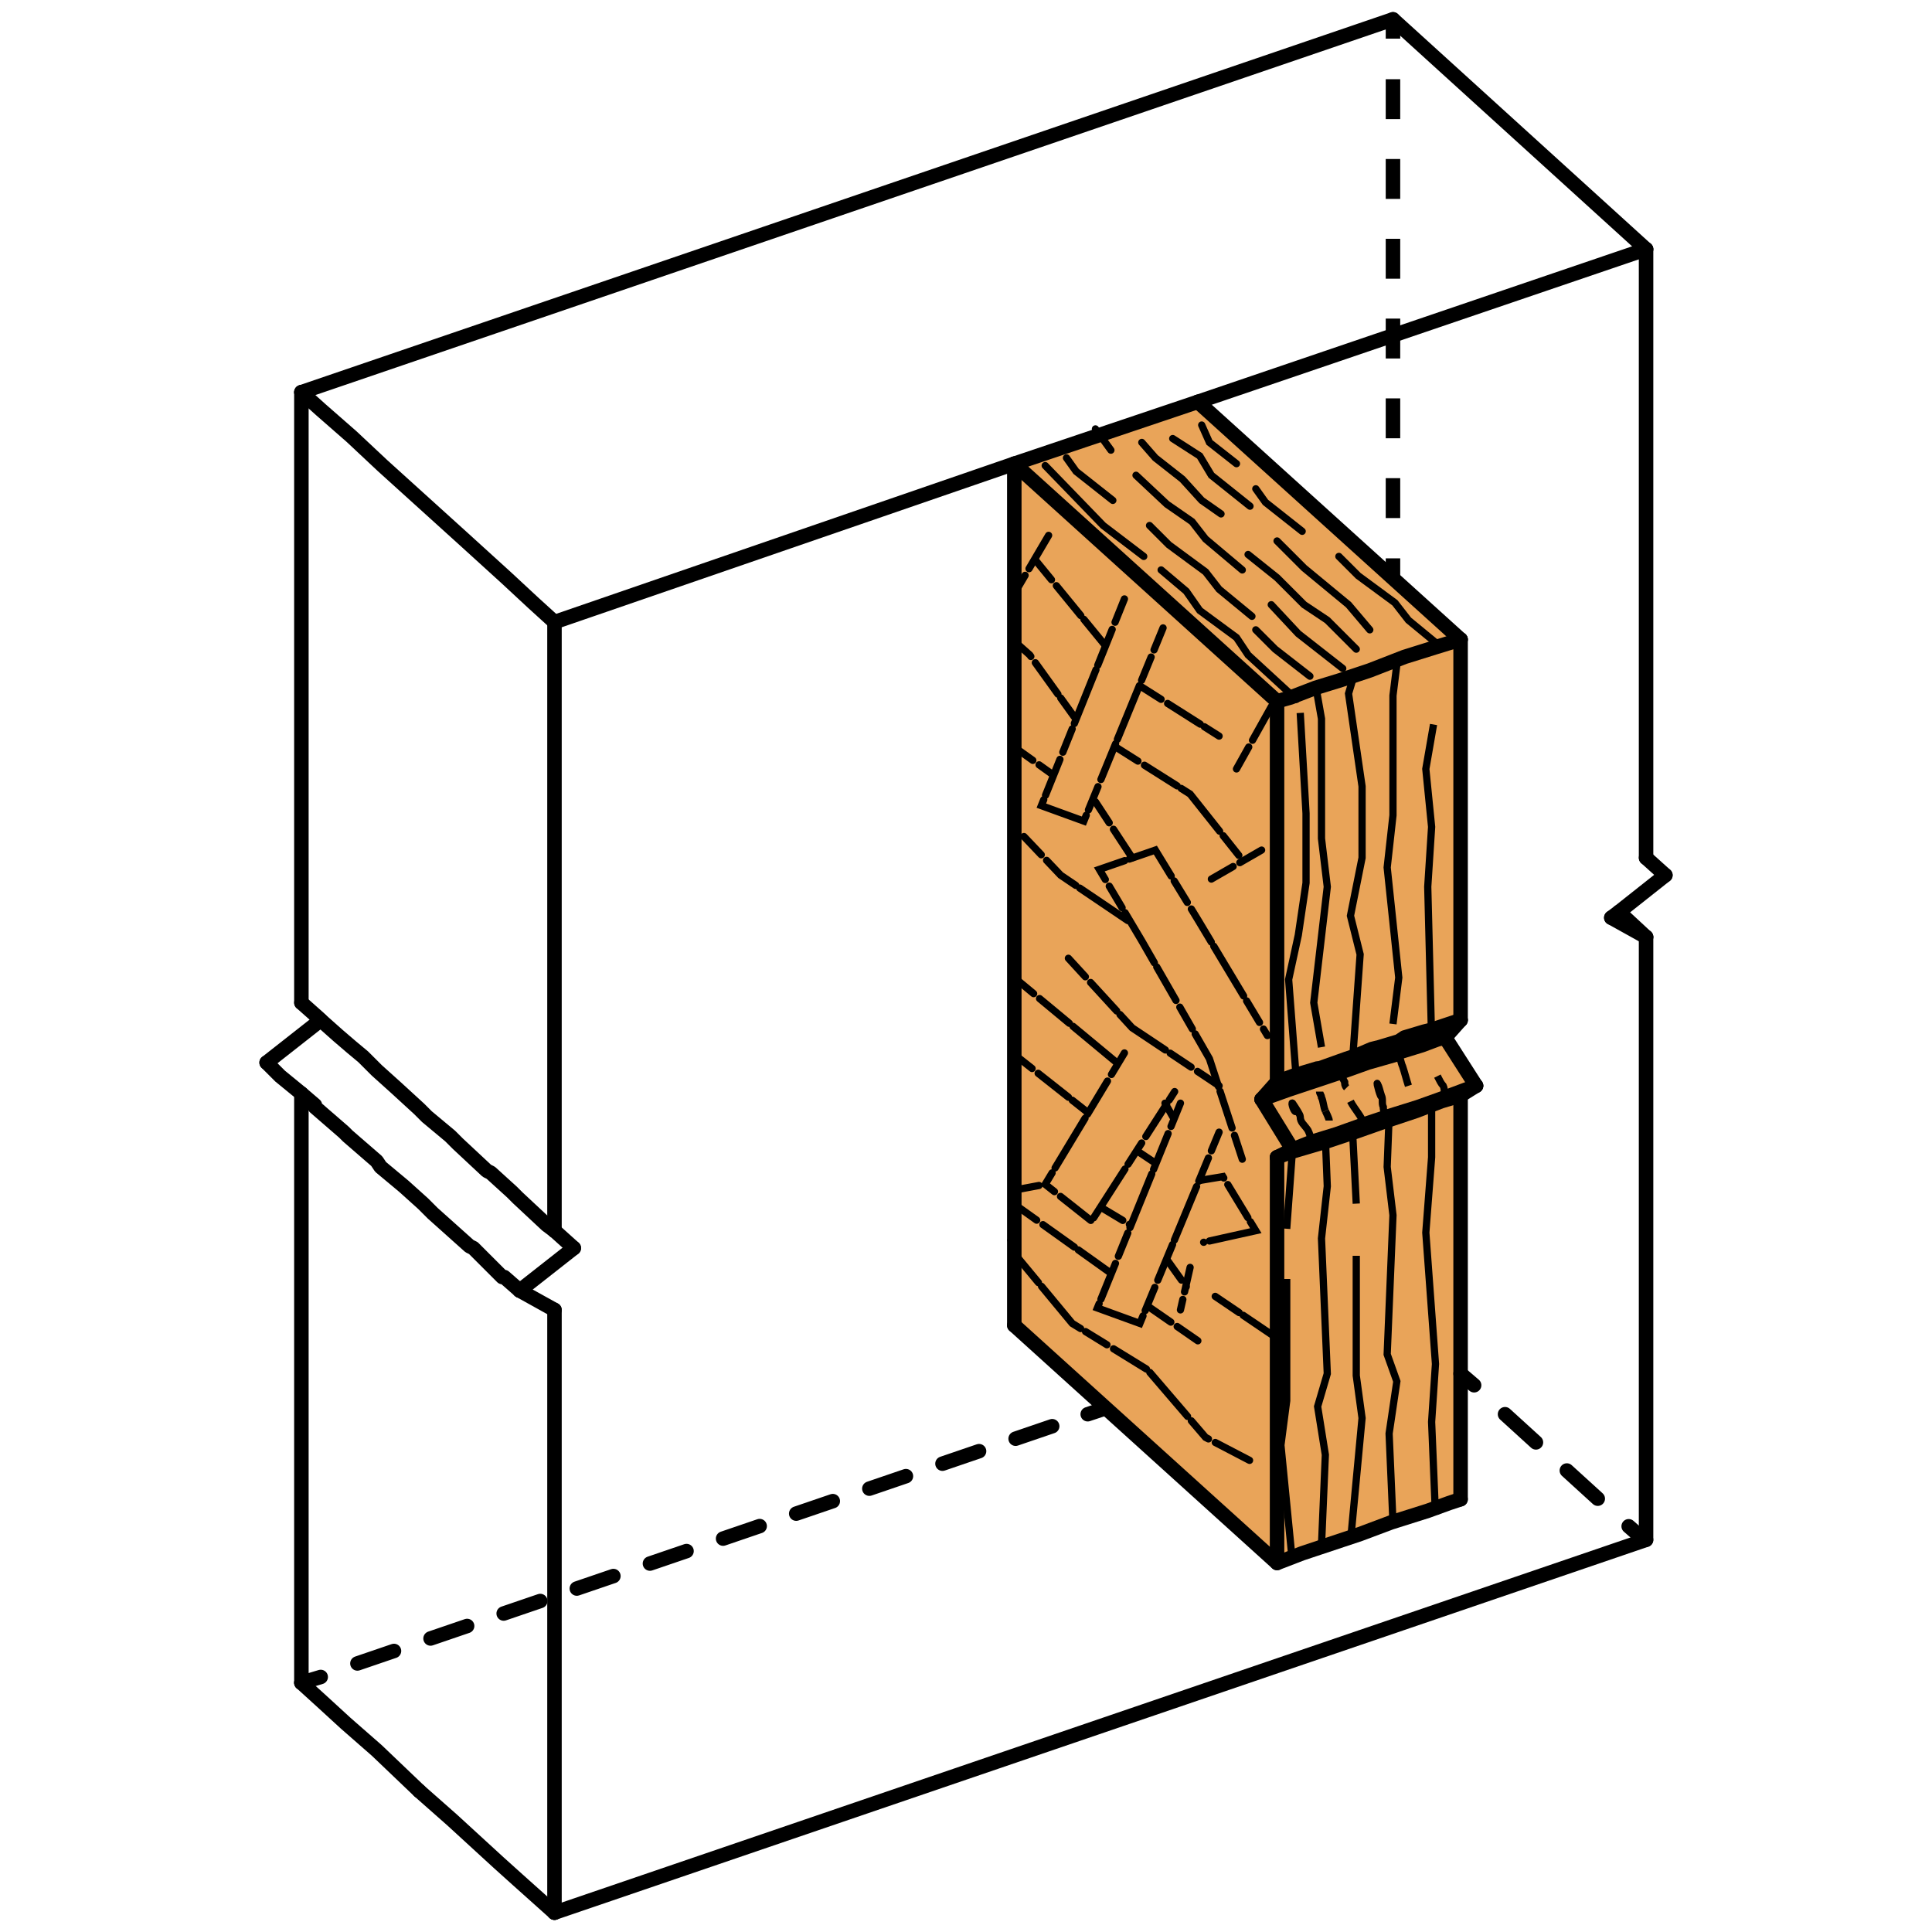 <?xml version="1.0" encoding="utf-8"?>
<!-- Generator: Adobe Illustrator 17.1.0, SVG Export Plug-In . SVG Version: 6.00 Build 0)  -->
<!DOCTYPE svg PUBLIC "-//W3C//DTD SVG 1.1//EN" "http://www.w3.org/Graphics/SVG/1.1/DTD/svg11.dtd">
<svg version="1.1" id="Layer_1" xmlns="http://www.w3.org/2000/svg" xmlns:xlink="http://www.w3.org/1999/xlink" x="0px" y="0px"
	 viewBox="0 0 100 100" style="enable-background:new 0 0 100 100;" xml:space="preserve">
<style type="text/css">
	.st0{fill:#E9A459;}
	.st1{clip-path:url(#SVGID_2_);fill:#E9A459;}
	
		.st2{clip-path:url(#SVGID_2_);fill:none;stroke:#000000;stroke-width:0.75;stroke-linecap:round;stroke-linejoin:round;stroke-miterlimit:10;}
	.st3{clip-path:url(#SVGID_2_);fill:none;stroke:#000000;stroke-width:0.375;stroke-miterlimit:10;}
	.st4{clip-path:url(#SVGID_2_);fill:none;stroke:#000000;stroke-width:0.75;stroke-miterlimit:10;}
	.st5{clip-path:url(#SVGID_2_);fill:none;stroke:#000000;stroke-width:0.75;stroke-miterlimit:10;stroke-dasharray:2.065,2.065;}
	.st6{clip-path:url(#SVGID_2_);fill:none;stroke:#000000;stroke-width:0.75;stroke-linecap:round;stroke-linejoin:round;}
	
		.st7{clip-path:url(#SVGID_2_);fill:none;stroke:#000000;stroke-width:0.75;stroke-linecap:round;stroke-linejoin:round;stroke-dasharray:2.164,2.164;}
	
		.st8{clip-path:url(#SVGID_2_);fill:none;stroke:#000000;stroke-width:0.75;stroke-linecap:round;stroke-linejoin:round;stroke-dasharray:2,2;}
	
		.st9{clip-path:url(#SVGID_2_);fill:none;stroke:#000000;stroke-width:0.375;stroke-linecap:round;stroke-dasharray:1.3,0.4,2,0.25,3,0.3;}
	.st10{clip-path:url(#SVGID_2_);fill:none;stroke:#000000;stroke-width:0.375;stroke-linecap:round;}
	.st11{clip-path:url(#SVGID_2_);fill:none;stroke:#000000;stroke-width:0.375;}
</style>
<polygon class="st0" points="65.9,36.3 75.4,33.1 75.5,51.8 74.4,53.8 75.5,55.5 75.6,77.5 65.9,80.8 "/>
<g>
	<defs>
		<rect id="SVGID_1_" width="100" height="100"/>
	</defs>
	<clipPath id="SVGID_2_">
		<use xlink:href="#SVGID_1_"  style="overflow:visible;"/>
	</clipPath>
	<path class="st1" d="M75.6,56.7v13h-0.4c0-0.5,0-1.1,0-1.6c0-0.9-0.2-1.8-0.4-2.7c-0.1-0.8-0.2-1.7-0.4-2.5
		c-0.1-0.4-0.1-0.8-0.1-1.2c0-0.4,0.1-0.7,0.2-1.1c0.1-0.6,0.2-1.3,0.2-1.9c0-0.3,0-0.6,0-0.9c-0.1-0.2,0-0.5-0.1-0.7l0-0.1
		L75.6,56.7z"/>
	<polygon class="st1" points="75.6,33.1 74.3,33.5 72.7,34 70.9,34.7 69.4,35.2 68.1,35.6 66.8,36.1 66.1,36.3 52.5,24 62,20.8 	"/>
	<path class="st1" d="M75.6,69.7v8L75,77.8l0,0c0-1.1-0.1-2.2,0-3.3c0.1-1,0.1-1.9,0.1-2.9c0-0.6,0-1.3,0-1.9H75.6z"/>
	<path class="st1" d="M74.7,57.8c0.1,0.3,0.1,0.6,0,0.9c0,0.6-0.2,1.3-0.2,1.9c0,0.4-0.2,0.7-0.2,1.1c0,0.4,0,0.8,0.1,1.2
		c0.2,0.8,0.2,1.6,0.4,2.5c0.1,0.9,0.3,1.7,0.4,2.7c0,0.5,0,1.1,0,1.6c0,0.6,0,1.3,0,1.9c0,1,0,1.9-0.1,2.9c-0.1,1.1,0,2.2,0,3.3
		l0,0l-1.1,0.4c0-0.7,0-1.4,0-2.2c0.1-1.6-0.4-3.2-0.5-4.8c0-0.9-0.1-1.7-0.1-2.6c0-0.5-0.1-0.9-0.2-1.4c0-0.8,0-1.6,0-2.4
		c0-0.8,0-1.5-0.2-2.3C73,61.9,73,61.1,73,60.3c0-0.6,0-1.1,0-1.7c0-0.3,0.1-0.5,0.1-0.8c0-0.1,0.1-0.3,0.1-0.4l1.3-0.4l0,0.1
		C74.7,57.3,74.6,57.6,74.7,57.8"/>
	<path class="st1" d="M74.4,53.8l0.3-0.1l1.6,2.6l-1.6,0.5c-0.1-0.2-0.1-0.4-0.2-0.6c-0.1-0.2-0.2-0.4-0.3-0.5
		c-0.2-0.5-0.5-1-0.7-1.5l0,0c0,0,0,0,0,0L74.4,53.8z"/>
	<path class="st1" d="M72.5,35.1c0-0.4,0.2-0.7,0.2-1.1l0,0l1.6-0.5l0,0c0,0.5-0.1,0.9-0.1,1.4c0,0.4,0,0.7,0,1.1c0,1-0.1,2.1,0,3.1
		c0.1,0.9,0,1.7,0,2.6c0,1,0,2,0,3c0,0.4,0.1,0.7,0.1,1c0,0.4,0,0.7,0,1.1c0,0.7,0,1.5-0.1,2.2c-0.1,1.4-0.3,2.8-0.2,4.2l0,0
		l-0.4,0.1l-1,0.3c-0.1-0.4-0.1-0.9,0-1.3c0.3-2.1,0.4-4.3,0.2-6.4c-0.1-1.8,0-3.7-0.2-5.4c-0.2-1.4-0.2-2.9-0.3-4.3
		C72.5,35.9,72.5,35.5,72.5,35.1"/>
	<path class="st1" d="M74.2,39.1c-0.1-1,0-2.1,0-3.1c0-0.4,0-0.7,0-1.1c0-0.5,0.1-0.9,0.1-1.4l0,0l1.2-0.4v19.7l-1.5,0.5l0,0
		c0-1.4,0.1-2.8,0.2-4.2c0.1-0.7,0.1-1.5,0.1-2.2c0-0.4,0-0.7,0-1.1c0-0.4-0.1-0.7-0.1-1c-0.1-1,0-2,0-3
		C74.3,40.9,74.3,40,74.2,39.1"/>
	<path class="st1" d="M74.1,53.3l1.5-0.5l-0.8,0.9l-0.3,0.1l-0.8,0.3c0.1-0.2,0.1-0.4,0.1-0.6l0,0L74.1,53.3z"/>
	<path class="st1" d="M71.7,58.9c0-0.3,0.1-0.5,0.1-0.8l0-0.1l1.5-0.5c0,0.1-0.1,0.2-0.1,0.4c-0.1,0.3-0.1,0.5-0.1,0.8
		c0,0.6,0,1.1,0,1.7c0,0.7-0.1,1.5,0.1,2.3c0.1,0.8,0.2,1.5,0.2,2.3c0,0.8-0.1,1.6,0,2.4c0,0.5,0.1,0.9,0.2,1.4
		c0,0.9,0.1,1.7,0.1,2.6c0.1,1.6,0.5,3.2,0.5,4.8c0,0.7,0,1.4,0,2.2l-2,0.7c0.1-2.2,0.1-4.5,0.2-6.7c0-1.2,0.2-2.4,0.2-3.6
		c0-0.6-0.1-1.2-0.2-1.8C72,66,72,65.3,72,64.5c0-0.6-0.1-1.3-0.1-1.9c0-0.6,0.1-1.2,0-1.7c-0.1-0.3-0.2-0.6-0.2-0.9
		C71.7,59.6,71.6,59.2,71.7,58.9"/>
	<path class="st1" d="M72.5,36.3c0.1,1.4,0.1,2.9,0.3,4.3c0.2,1.8,0.1,3.6,0.2,5.5c0.1,2.1,0.1,4.3-0.2,6.4c-0.1,0.4-0.2,0.9,0,1.3
		l-0.3,0.1l-1,0.3c-0.1-0.6,0-1.3,0-2c0-1.1,0-2.1-0.1-3.2c-0.2-1.5-0.1-3.1-0.1-4.6c0-0.9-0.1-1.9-0.1-2.8c0-1.2,0-2.4,0-3.6
		c0-0.7,0-1.3,0-2c0-0.4,0.1-0.9,0-1.3l0-0.1l1.8-0.6l0,0c0,0.4-0.2,0.7-0.2,1.1C72.5,35.5,72.5,35.9,72.5,36.3"/>
	<path class="st1" d="M72.3,54.5l1.4-0.5c0,0,0,0,0,0l0,0c0.2,0.5,0.5,1,0.7,1.5c0.1,0.2,0.2,0.4,0.3,0.5c0.1,0.2,0,0.4,0.2,0.6
		l-1.4,0.5c-0.1-0.3-0.3-0.7-0.5-1c-0.1-0.3-0.2-0.6-0.3-1C72.5,55,72.4,54.7,72.3,54.5L72.3,54.5z"/>
	<path class="st1" d="M71.1,55.8c-0.1-0.2-0.3-0.5-0.3-0.7c0,0,0,0,0,0l1.4-0.5l0.1,0l0,0c0.2,0.2,0.2,0.5,0.3,0.7
		c0.1,0.3,0.2,0.7,0.3,1c0.1,0.3,0.4,0.7,0.5,1l-1.6,0.5c0-0.1-0.1-0.2-0.2-0.2c-0.1-0.1-0.1-0.2-0.1-0.3c0-0.2,0-0.4-0.1-0.6
		C71.4,56.4,71.3,56.1,71.1,55.8"/>
	<path class="st1" d="M72.2,54.6c0-0.2,0.1-0.5,0.2-0.7l0,0l0.3-0.1l1-0.3l0,0c0,0.2,0,0.5-0.1,0.6L72.2,54.6L72.2,54.6z"/>
	<path class="st1" d="M70,60.1c0-0.3,0.3-1.2,0.1-1.5l0,0l1.7-0.6l0,0.1c0,0.3-0.1,0.5-0.1,0.8c0,0.3,0,0.7,0,1
		c0,0.3,0.1,0.6,0.2,0.9c0.1,0.6,0,1.2,0,1.7c0,0.6,0.1,1.3,0.1,1.9c0,0.8,0.1,1.6,0.2,2.4c0.1,0.6,0.2,1.2,0.2,1.8
		c0,1.2-0.2,2.4-0.2,3.6c0,2.2-0.1,4.5-0.2,6.7l-1.5,0.5l0,0c0-0.8,0-1.6,0-2.4c0-0.7-0.1-1.5-0.1-2.2c-0.1-1.1,0-2.2,0-3.4
		c0-0.8-0.1-1.7,0-2.5c0.2-1,0.1-2-0.1-3c-0.3-1.3-0.4-2.7-0.4-4.1C69.8,61.2,69.9,60.7,70,60.1"/>
	<path class="st1" d="M71.5,56.7c0.1,0.2,0,0.4,0.1,0.6c0,0.1,0,0.2,0.1,0.3c0.1,0.1,0.2,0.1,0.2,0.2l-1.2,0.4
		c-0.1-0.4-0.5-0.8-0.7-1.2c-0.1-0.2-0.2-0.5-0.3-0.7c0-0.1,0-0.2-0.1-0.3c0-0.1-0.2-0.2-0.2-0.4l0,0c0,0,0,0,0-0.1l1.4-0.5
		c0,0,0,0,0,0c0,0.3,0.2,0.5,0.3,0.7C71.3,56.1,71.4,56.4,71.5,56.7"/>
	<path class="st1" d="M71.4,54.2L71,54.3l-0.7,0.2l0-0.1c0-0.9-0.1-1.8-0.2-2.6c0-0.6,0-1.3,0-1.9c0-0.7-0.2-1.3-0.2-2
		c0-0.4,0-0.8-0.1-1.1c-0.2-1.4-0.3-2.8-0.3-4.2c0-1.5-0.1-3-0.1-4.5c0-1,0-2,0-2.9l0,0l1.6-0.5l0,0.1c0.1,0.4,0,0.9,0,1.3
		c0,0.7,0,1.3,0,2c0,1.2,0,2.4,0,3.6c0,1,0.1,1.9,0.1,2.8c0,1.5-0.1,3.1,0.1,4.6c0.2,1,0.1,2.1,0.1,3.2
		C71.4,52.9,71.3,53.6,71.4,54.2"/>
	<path class="st1" d="M71.4,54.2l1-0.3l0,0c-0.1,0.2-0.2,0.4-0.2,0.7L70.8,55c0-0.1,0.1-0.2,0.1-0.3c0-0.1,0-0.3,0.1-0.4l0,0
		L71.4,54.2z"/>
	<path class="st1" d="M69.6,56.3c0.1,0.2,0.1,0.5,0.3,0.7c0.2,0.4,0.6,0.8,0.7,1.2l-1.4,0.5c-0.1-0.2-0.1-0.3-0.2-0.5
		c-0.1-0.2-0.2-0.4-0.4-0.6c-0.1-0.2-0.2-0.5-0.2-0.7c0-0.1-0.1-0.2-0.1-0.3c-0.1-0.2-0.2-0.2-0.3-0.4l0-0.1l0.3-0.1l1.3-0.4
		c0,0,0,0,0,0.1l0,0c0,0.1,0.1,0.2,0.2,0.4C69.6,56.1,69.6,56.2,69.6,56.3"/>
	<path class="st1" d="M69.7,46.8c0.1,0.4,0.1,0.8,0.1,1.1c0.1,0.7,0.2,1.3,0.2,2c0,0.6,0,1.3,0,1.9c0,0.9,0.2,1.8,0.2,2.6l0,0.1
		l-0.6,0.2l-1.4,0.5l0,0l0,0c0.2-1.4,0.4-2.8,0.6-4.1c0.1-0.9,0.1-1.8,0.2-2.7c0-0.7,0.1-1.4,0-2.1c0-0.6-0.2-1.2-0.3-1.8
		c-0.1-0.8-0.2-1.6-0.4-2.3c-0.1-0.5-0.2-1-0.2-1.6c-0.1-1-0.4-2-0.3-3c0.1-0.6,0.1-1.3,0.3-1.9l0-0.1l1.2-0.4l0,0.1c0,1,0,2,0,2.9
		c0,1.5,0.1,3,0.1,4.5C69.5,44.1,69.5,45.5,69.7,46.8"/>
	<path class="st1" d="M69.8,61.8c0,1.4,0.1,2.7,0.4,4.1c0.2,1,0.3,2,0.1,3c-0.1,0.8,0,1.7,0,2.5c0,1.1,0,2.2,0,3.4
		c0,0.7,0.1,1.5,0.1,2.2c0,0.8,0,1.6,0,2.4l0,0l-1.6,0.5l0,0c-0.2-1.9-0.3-3.7-0.2-5.6c0.1-1.1,0.1-2.2,0.1-3.3
		c0-1.3-0.1-2.6-0.1-3.9c0-0.8,0.2-1.6,0.2-2.4c0-0.8-0.1-1.7-0.1-2.5c0-0.5,0-1.1,0-1.6c0-0.5-0.1-0.9-0.1-1.4l0-0.1l1.5-0.5l0,0
		c0.2,0.3,0,1.2-0.1,1.5C69.9,60.7,69.8,61.2,69.8,61.8"/>
	<path class="st1" d="M71.1,54.4c-0.2,0.1-0.1,0.2-0.1,0.4c0,0.1-0.1,0.2-0.1,0.3l-1.4,0.5c0-0.1,0-0.2,0-0.3c0-0.1,0.2-0.2,0.2-0.4
		l0,0l0.6-0.2L71.1,54.4L71.1,54.4z"/>
	<path class="st1" d="M68.8,44.4c0.1,0.6,0.2,1.2,0.3,1.8c0,0.7,0,1.4,0,2.1c-0.1,0.9-0.1,1.8-0.2,2.7c-0.2,1.4-0.4,2.8-0.6,4.1l0,0
		l-1.1,0.4l0,0c0-0.2,0.1-0.5,0.1-0.7c0-0.2,0-0.5,0-0.7c0-1.6,0.1-3.3,0-4.9c0-1-0.2-2-0.2-3c0-0.5,0-0.9-0.1-1.4
		c0-0.5-0.2-0.9-0.2-1.3c-0.1-0.9,0.1-1.8,0-2.7c0-0.2-0.1-0.4-0.1-0.6c-0.1-0.3,0-0.7,0-1c0-0.7,0.1-1.5,0.1-2.2
		c0-0.3,0.1-0.7,0.1-1l0-0.1l1.3-0.4l0,0.1c-0.2,0.6-0.2,1.3-0.3,1.9c-0.2,1,0.1,2,0.3,3c0.1,0.6,0.1,1.1,0.2,1.6
		C68.6,42.9,68.7,43.6,68.8,44.4"/>
	<path class="st1" d="M68.8,62.1c0,0.8,0.1,1.7,0.1,2.5c0,0.8-0.2,1.6-0.2,2.4c-0.1,1.3,0.1,2.6,0.1,3.9c0,1.1,0,2.2-0.1,3.3
		c-0.1,1.9,0,3.8,0.2,5.6l0,0l-1.5,0.5c0-0.6,0.1-1.2,0.1-1.8c0.1-1,0-1.9-0.1-2.9c-0.1-1.1-0.1-2.2-0.1-3.2c0-0.8-0.1-1.5-0.2-2.3
		c-0.2-0.9,0-2,0.1-3c0.1-0.7,0-1.4,0-2.1c0-0.9,0.2-1.8,0.1-2.7c-0.1-0.9-0.3-1.8-0.3-2.7l0,0l1.6-0.6l0,0.1c0,0.5,0.1,0.9,0.1,1.4
		C68.8,61.1,68.7,61.6,68.8,62.1"/>
	<path class="st1" d="M69.7,54.8L69.7,54.8c0,0.2-0.1,0.3-0.2,0.4c0,0.1,0,0.2,0,0.3l-1.3,0.4c0.1-0.2,0.2-0.5,0.1-0.6l0,0
		L69.7,54.8z"/>
	<path class="st1" d="M66.1,59.9l0.9-0.3l0,0c0,0.9,0.2,1.8,0.3,2.7c0.1,0.9,0,1.8-0.1,2.7c0,0.7,0,1.4,0,2.1c-0.1,1-0.2,2-0.1,3
		c0.1,0.8,0.2,1.5,0.2,2.3c0,1.1-0.1,2.2,0.1,3.2c0.1,1,0.2,1.9,0.1,2.9c0,0.6-0.1,1.2-0.1,1.8l-1.4,0.5V59.9z"/>
	<path class="st1" d="M67,55.8c0,0.3-0.2,0.4-0.3,0.7l-1.4,0.5l0.8-0.9L67,55.8L67,55.8z"/>
	<polygon class="st1" points="65.3,56.9 66.9,59.5 66.1,59.9 66.1,80.9 52.5,68.6 52.5,24 66.1,36.3 66.1,56 	"/>
	<path class="st1" d="M66.1,36.3l0.7-0.3l0,0.1c0,0.3-0.1,0.7-0.1,1c0,0.7-0.1,1.5-0.1,2.2c0,0.3,0,0.7,0,1c0,0.2,0.1,0.4,0.1,0.6
		c0.1,0.9-0.1,1.8,0,2.7c0,0.4,0.2,0.9,0.2,1.3c0,0.5,0,0.9,0.1,1.4c0.1,1,0.2,2,0.2,3c0.1,1.6,0,3.3,0,4.9c0,0.2,0,0.5,0,0.7
		c0,0.2-0.1,0.5-0.1,0.7l0,0l-0.2,0.1L66.1,56V36.3z"/>
	<path class="st1" d="M67.9,56l-1.2,0.4c0.1-0.2,0.3-0.4,0.3-0.7l0-0.1l0.2-0.1l1.1-0.4l0,0l0,0c0,0.1-0.1,0.5-0.1,0.6L67.9,56z"/>
	<path class="st1" d="M69,58.2c0.1,0.2,0.2,0.3,0.2,0.5l-1.3,0.4l0-0.1c-0.1-0.2-0.1-0.3-0.2-0.5c-0.1-0.2-0.3-0.4-0.4-0.7
		c-0.1-0.3-0.2-0.5-0.4-0.7c-0.1-0.2-0.3-0.4-0.1-0.6l-0.1-0.1c0,0,0,0,0-0.1l1.2-0.4l0,0.1c0.1,0.1,0.3,0.2,0.3,0.4
		c0,0.1,0.1,0.2,0.1,0.3c0.1,0.2,0.1,0.5,0.2,0.7C68.7,57.8,68.8,58,69,58.2"/>
	<path class="st1" d="M65.3,56.9l1.4-0.5c0,0,0,0,0,0.1l0.1,0.1c-0.1,0.2,0,0.4,0.1,0.6c0.1,0.3,0.3,0.5,0.4,0.7
		c0.1,0.3,0.2,0.4,0.4,0.7c0.1,0.2,0.1,0.3,0.2,0.5l0,0.1l-1,0.4L65.3,56.9z"/>
	<line class="st2" x1="28.7" y1="32.2" x2="28.7" y2="63.7"/>
	<polyline class="st2" points="28.7,32.2 27.6,31.2 26.2,29.9 24,27.9 21.9,26 19.8,24.1 18.2,22.6 16.6,21.2 15.6,20.3 	"/>
	<line class="st2" x1="28.7" y1="67.8" x2="28.7" y2="99"/>
	<line class="st2" x1="26.9" y1="66.8" x2="29.7" y2="64.6"/>
	<line class="st2" x1="85.2" y1="48.5" x2="83.4" y2="47.5"/>
	<line class="st2" x1="66.1" y1="36.3" x2="66.1" y2="56"/>
	<line class="st2" x1="66.1" y1="59.9" x2="66.1" y2="80.9"/>
	<polyline class="st2" points="75.6,33.1 74.3,33.5 72.7,34 70.9,34.7 69.4,35.2 68.1,35.6 66.8,36.1 66.1,36.3 	"/>
	<line class="st2" x1="66.1" y1="36.3" x2="52.5" y2="24"/>
	<line class="st2" x1="65.3" y1="56.9" x2="66.9" y2="59.5"/>
	<line class="st2" x1="65.3" y1="56.9" x2="66.1" y2="56"/>
	<polyline class="st2" points="65.3,56.9 66.7,56.4 67.9,56 68.2,55.9 69.4,55.5 70.8,55 72.2,54.6 72.3,54.5 73.6,54.1 74.4,53.8 
		74.8,53.7 	"/>
	<polyline class="st2" points="66.1,56 66.9,55.7 67.2,55.6 68.2,55.3 68.3,55.3 69.7,54.8 70.3,54.6 71,54.3 71.4,54.2 72.4,53.9 
		72.7,53.7 73.7,53.4 74.1,53.3 75.6,52.8 	"/>
	<line class="st2" x1="66.1" y1="59.9" x2="66.9" y2="59.5"/>
	<polyline class="st2" points="66.1,59.9 66.9,59.6 68.6,59.1 70.1,58.6 71.8,58 73.3,57.5 74.6,57 75.6,56.7 	"/>
	<polyline class="st2" points="66.9,59.5 67.9,59.1 69.2,58.7 70.6,58.2 71.8,57.8 73.4,57.3 74.8,56.8 76.4,56.2 	"/>
	<line class="st2" x1="85.2" y1="12.9" x2="62" y2="20.8"/>
	<line class="st2" x1="52.5" y1="24" x2="28.7" y2="32.2"/>
	<line class="st2" x1="85.2" y1="12.9" x2="72.1" y2="1"/>
	<line class="st2" x1="85.2" y1="48.5" x2="85.2" y2="79.7"/>
	<line class="st2" x1="85.2" y1="12.9" x2="85.2" y2="44.4"/>
	<line class="st2" x1="72.1" y1="1" x2="15.6" y2="20.3"/>
	<line class="st2" x1="28.7" y1="99" x2="85.2" y2="79.7"/>
	<line class="st2" x1="15.6" y1="20.3" x2="15.6" y2="51.9"/>
	<polyline class="st2" points="21.7,92.7 19.5,90.6 17.9,89.2 16.7,88.1 15.6,87.1 	"/>
	<polyline class="st2" points="28.7,99 26.8,97.3 25.8,96.4 23.4,94.2 21.7,92.7 	"/>
	<polyline class="st2" points="15.6,56.6 15.6,65.7 15.6,87.1 	"/>
	<line class="st2" x1="13.8" y1="55" x2="16.6" y2="52.8"/>
	<polyline class="st2" points="28.7,67.8 27.8,67.3 26.9,66.8 	"/>
	<line class="st2" x1="28.7" y1="63.7" x2="29.7" y2="64.6"/>
	<line class="st2" x1="85.2" y1="44.4" x2="86.2" y2="45.3"/>
	<line class="st2" x1="85.2" y1="48.5" x2="83.8" y2="47.2"/>
	<polyline class="st2" points="62,20.8 52.5,24 52.5,68.6 	"/>
	<line class="st2" x1="75.6" y1="33.1" x2="62" y2="20.8"/>
	<line class="st2" x1="75.6" y1="33.1" x2="75.6" y2="52.8"/>
	<polyline class="st2" points="75.6,56.7 75.6,69.7 75.6,77.6 	"/>
	<polyline class="st2" points="75.6,77.6 75,77.8 73.9,78.2 72,78.8 70.4,79.4 68.9,79.9 67.4,80.4 66.1,80.9 52.5,68.6 	"/>
	<line class="st2" x1="74.8" y1="53.7" x2="75.6" y2="52.8"/>
	<line class="st2" x1="74.8" y1="53.7" x2="76.4" y2="56.2"/>
	<line class="st2" x1="75.6" y1="56.7" x2="76.4" y2="56.2"/>
	<polyline class="st2" points="13.8,55 14.5,55.7 15.6,56.6 16.3,57.2 16.3,57.3 17.8,58.6 18,58.8 19.5,60.1 19.7,60.4 20.9,61.4 
		21.9,62.3 22.4,62.8 24.3,64.5 24.5,64.6 26,66.1 26.1,66.1 26.9,66.8 	"/>
	<polyline class="st2" points="28.7,63.7 28.3,63.4 26.8,62 26.5,61.7 25.4,60.7 25.2,60.6 23.7,59.2 23.3,58.8 22.1,57.8 
		21.7,57.4 20.5,56.3 19.5,55.4 18.8,54.7 18.2,54.2 17.5,53.6 16.6,52.8 16.5,52.7 15.6,51.9 	"/>
	<polyline class="st2" points="83.4,47.5 83.8,47.2 86.2,45.3 	"/>
	<path class="st3" d="M67,55.8c0,0.3-0.2,0.4-0.3,0.7c0,0,0,0,0,0.1"/>
	<path class="st3" d="M68.3,55.3c0,0.1-0.1,0.5-0.1,0.6c0,0,0,0.1,0,0.1"/>
	<path class="st3" d="M69.7,54.8c0,0.1-0.1,0.2-0.2,0.4c0,0.1,0,0.2,0,0.3c0,0,0,0,0,0.1"/>
	<path class="st3" d="M71.1,54.4c-0.2,0.1-0.1,0.2-0.1,0.4c0,0.1-0.1,0.2-0.1,0.3c0,0,0,0,0,0"/>
	<path class="st3" d="M72.4,53.9c-0.1,0.2-0.2,0.4-0.2,0.7c0,0,0,0,0,0"/>
	<path class="st3" d="M73.7,53.4c0,0.2,0,0.5-0.1,0.6c0,0,0,0,0,0"/>
	<path class="st3" d="M74.4,53.8L74.4,53.8c0-0.1,0-0.3,0-0.4c0.1-0.1,0.1-0.1,0.3-0.2"/>
	<path class="st3" d="M67.1,57.5c-0.1,0.2-0.3-0.5-0.2-0.4c0.2,0.3,0.4,0.6,0.4,0.7c0,0.3,0.2,0.4,0.4,0.7c0.1,0.2,0.1,0.3,0.2,0.5"
		/>
	<path class="st3" d="M68.6,57.5c0,0,0.2,0.4,0.2,0.5"/>
	<path class="st3" d="M68.3,56.5c0,0.1,0.1,0.2,0.1,0.3c0.1,0.2,0.1,0.5,0.2,0.7"/>
	<path class="st3" d="M69.9,57c0.2,0.4,0.6,0.8,0.7,1.2c0,0,0,0,0,0"/>
	<path class="st3" d="M69.4,55.6c0,0.1,0.1,0.2,0.2,0.4c0,0.1,0,0.2,0.1,0.3"/>
	<path class="st3" d="M71.5,56.7c0,0.3-0.3-0.8-0.2-0.6C71.4,56.3,71.4,56.4,71.5,56.7c0.1,0.2,0,0.4,0.1,0.6c0,0.1,0,0.2,0.1,0.3
		c0.1,0.1,0.2,0.1,0.2,0.2v0"/>
	<path class="st3" d="M72.3,54.5c0.2,0.2,0.2,0.5,0.3,0.7c0.1,0.3,0.2,0.7,0.3,1"/>
	<path class="st3" d="M74.4,55.7c0.1,0.2,0.2,0.4,0.3,0.5c0.1,0.2,0,0.4,0.2,0.6c0,0,0,0,0.1,0.1"/>
	<line class="st4" x1="72.1" y1="1" x2="72.1" y2="2"/>
	<line class="st5" x1="72.1" y1="4.1" x2="72.1" y2="27.8"/>
	<line class="st4" x1="72.1" y1="28.9" x2="72.1" y2="29.9"/>
	<line class="st6" x1="75.6" y1="71.1" x2="76.3" y2="71.7"/>
	<line class="st7" x1="77.9" y1="73.2" x2="83.5" y2="78.3"/>
	<line class="st6" x1="84.3" y1="79" x2="85.1" y2="79.7"/>
	<line class="st6" x1="15.6" y1="87.1" x2="16.6" y2="86.8"/>
	<line class="st8" x1="18.5" y1="86.1" x2="55.4" y2="73.5"/>
	<line class="st6" x1="56.3" y1="73.2" x2="57.2" y2="72.9"/>
	<line class="st9" x1="52.4" y1="30.9" x2="54.4" y2="27.5"/>
	<polyline class="st9" points="58.2,31 53.9,41.7 56.1,42.5 60.2,32.5 	"/>
	<polyline class="st9" points="53,43.3 54.9,45.3 58.6,47.8 	"/>
	<polyline class="st9" points="64.3,60 62.6,54.8 59.1,48.7 56.9,45 59.8,44 62,47.6 65.6,53.6 	"/>
	<polyline class="st9" points="52.4,33.1 53.3,33.9 55.6,37.1 	"/>
	<polyline class="st9" points="57.8,38.7 61.6,41.1 64.3,44.5 	"/>
	<line class="st9" x1="53.6" y1="29" x2="57.2" y2="33.4"/>
	<line class="st9" x1="59" y1="35.5" x2="63.1" y2="38.1"/>
	<polyline class="st9" points="55.3,49.6 58.6,53.2 63.1,56.2 	"/>
	<line class="st9" x1="52.4" y1="38.6" x2="54.5" y2="40.1"/>
	<line class="st9" x1="56.7" y1="41.5" x2="58.6" y2="44.4"/>
	<line class="st9" x1="62.7" y1="45.5" x2="65.3" y2="44"/>
	<line class="st9" x1="52.4" y1="54.5" x2="56.2" y2="57.5"/>
	<polyline class="st9" points="58.2,54.5 54.1,61.3 56.5,63.2 60.8,56.5 	"/>
	<polyline class="st9" points="52.6,62.4 52.6,62.4 57.5,65.9 	"/>
	<line class="st9" x1="62" y1="69.4" x2="59.4" y2="67.6"/>
	<line class="st9" x1="54.8" y1="70.9" x2="58.5" y2="74.2"/>
	<line class="st9" x1="52.5" y1="50.6" x2="57.8" y2="55"/>
	<polyline class="st9" points="61.1,57.1 56.8,67.7 59,68.5 63.1,58.6 	"/>
	<line class="st9" x1="52.6" y1="62.4" x2="52.5" y2="60.5"/>
	<polyline class="st9" points="62.1,61.1 63.3,60.9 65,63.7 62.3,64.3 	"/>
	<polyline class="st9" points="66,70.9 66,69.2 62.9,67.1 	"/>
	<line class="st9" x1="61.6" y1="65.6" x2="61.1" y2="67.8"/>
	<polyline class="st9" points="52.6,65 52.3,64.1 52.6,65 55.5,68.5 59.4,70.9 62.4,74.4 64.7,75.6 	"/>
	<line class="st9" x1="52.5" y1="61.6" x2="54.1" y2="61.3"/>
	<line class="st9" x1="57" y1="62.5" x2="58.5" y2="63.4"/>
	<line class="st9" x1="60.4" y1="65.2" x2="61.4" y2="66.6"/>
	<line class="st9" x1="58.9" y1="59.6" x2="59.8" y2="60.2"/>
	<line class="st10" x1="60.3" y1="57.1" x2="60.7" y2="57.8"/>
	<line class="st9" x1="64" y1="39.8" x2="65.9" y2="36.4"/>
	<polyline class="st11" points="67.1,55.9 66.7,50.7 67.2,48.4 67.6,45.7 67.6,42.1 67.3,36.9 	"/>
	<line class="st11" x1="66.6" y1="63.6" x2="66.9" y2="59.5"/>
	<polyline class="st11" points="66.9,80.9 66.3,74.8 66.6,72.5 66.6,66.2 	"/>
	<polyline class="st11" points="68.4,54.2 68,51.9 68.7,45.9 68.4,43.4 68.4,37.2 68.1,35.5 	"/>
	<polyline class="st11" points="68.4,80 68.6,75.3 68.2,72.8 68.7,71.1 68.4,64.1 68.7,61.4 68.6,58.9 	"/>
	<polyline class="st11" points="70,55 70.4,49.4 69.9,47.4 70.5,44.4 70.5,40.7 69.8,35.9 70.1,34.9 	"/>
	<line class="st11" x1="70.2" y1="62.3" x2="70" y2="58.4"/>
	<polyline class="st11" points="70.2,65 70.2,71.2 70.5,73.4 69.9,79.8 	"/>
	<polyline class="st11" points="72.1,53 72.4,50.6 71.8,44.9 72.1,42.2 72.1,36 72.3,34.4 	"/>
	<polyline class="st11" points="72.1,78.8 71.9,74.2 72.3,71.5 71.8,70.1 72.1,62.9 71.8,60.4 71.9,57.8 	"/>
	<polyline class="st11" points="74.1,53.8 73.9,45.9 74.1,42.8 73.8,39.8 74.2,37.5 	"/>
	<polyline class="st11" points="74.3,78.4 74.1,73.6 74.3,70.6 73.8,63.8 74.1,59.9 74.1,57 	"/>
	<polyline class="st10" points="59.2,28.8 57.1,27.2 54.1,24.1 	"/>
	<polyline class="st10" points="67.1,36.2 64.6,33.9 64,33 62.1,31.6 61.4,30.6 60.1,29.5 	"/>
	<polyline class="st10" points="55.2,23.7 55.7,24.4 57.6,25.9 	"/>
	<polyline class="st10" points="59.5,27.2 60.5,28.2 62.4,29.6 63.1,30.5 64.8,31.9 	"/>
	<polyline class="st10" points="65,32.6 66,33.6 67.8,35 	"/>
	<polyline class="st10" points="62.2,22 62.6,22.9 64,24 	"/>
	<polyline class="st10" points="65,25.3 65.5,26 67.4,27.5 	"/>
	<polyline class="st10" points="69.3,28.8 70.3,29.8 72.2,31.2 72.9,32.1 74.6,33.5 	"/>
	<line class="st10" x1="56.7" y1="22.2" x2="57.5" y2="23.3"/>
	<polyline class="st10" points="58.8,24.6 60.4,26.1 61.7,27 62.4,27.9 64.3,29.5 	"/>
	<polyline class="st10" points="65.8,31.3 67.2,32.8 69.5,34.6 	"/>
	<polyline class="st10" points="60.7,22.7 62.1,23.6 62.7,24.6 64.7,26.2 	"/>
	<polyline class="st10" points="66.1,28 67.5,29.4 69.8,31.3 70.9,32.6 	"/>
	<polyline class="st10" points="59.1,22.9 59.8,23.7 61.2,24.8 62.2,25.9 63.2,26.6 	"/>
	<polyline class="st10" points="64.6,28.7 66.1,29.9 67.5,31.3 68.7,32.1 70.2,33.6 	"/>
	<line class="st10" x1="63" y1="21.7" x2="62" y2="20.7"/>
	<line class="st10" x1="75.6" y1="33" x2="74.4" y2="31.9"/>
</g>
</svg>
